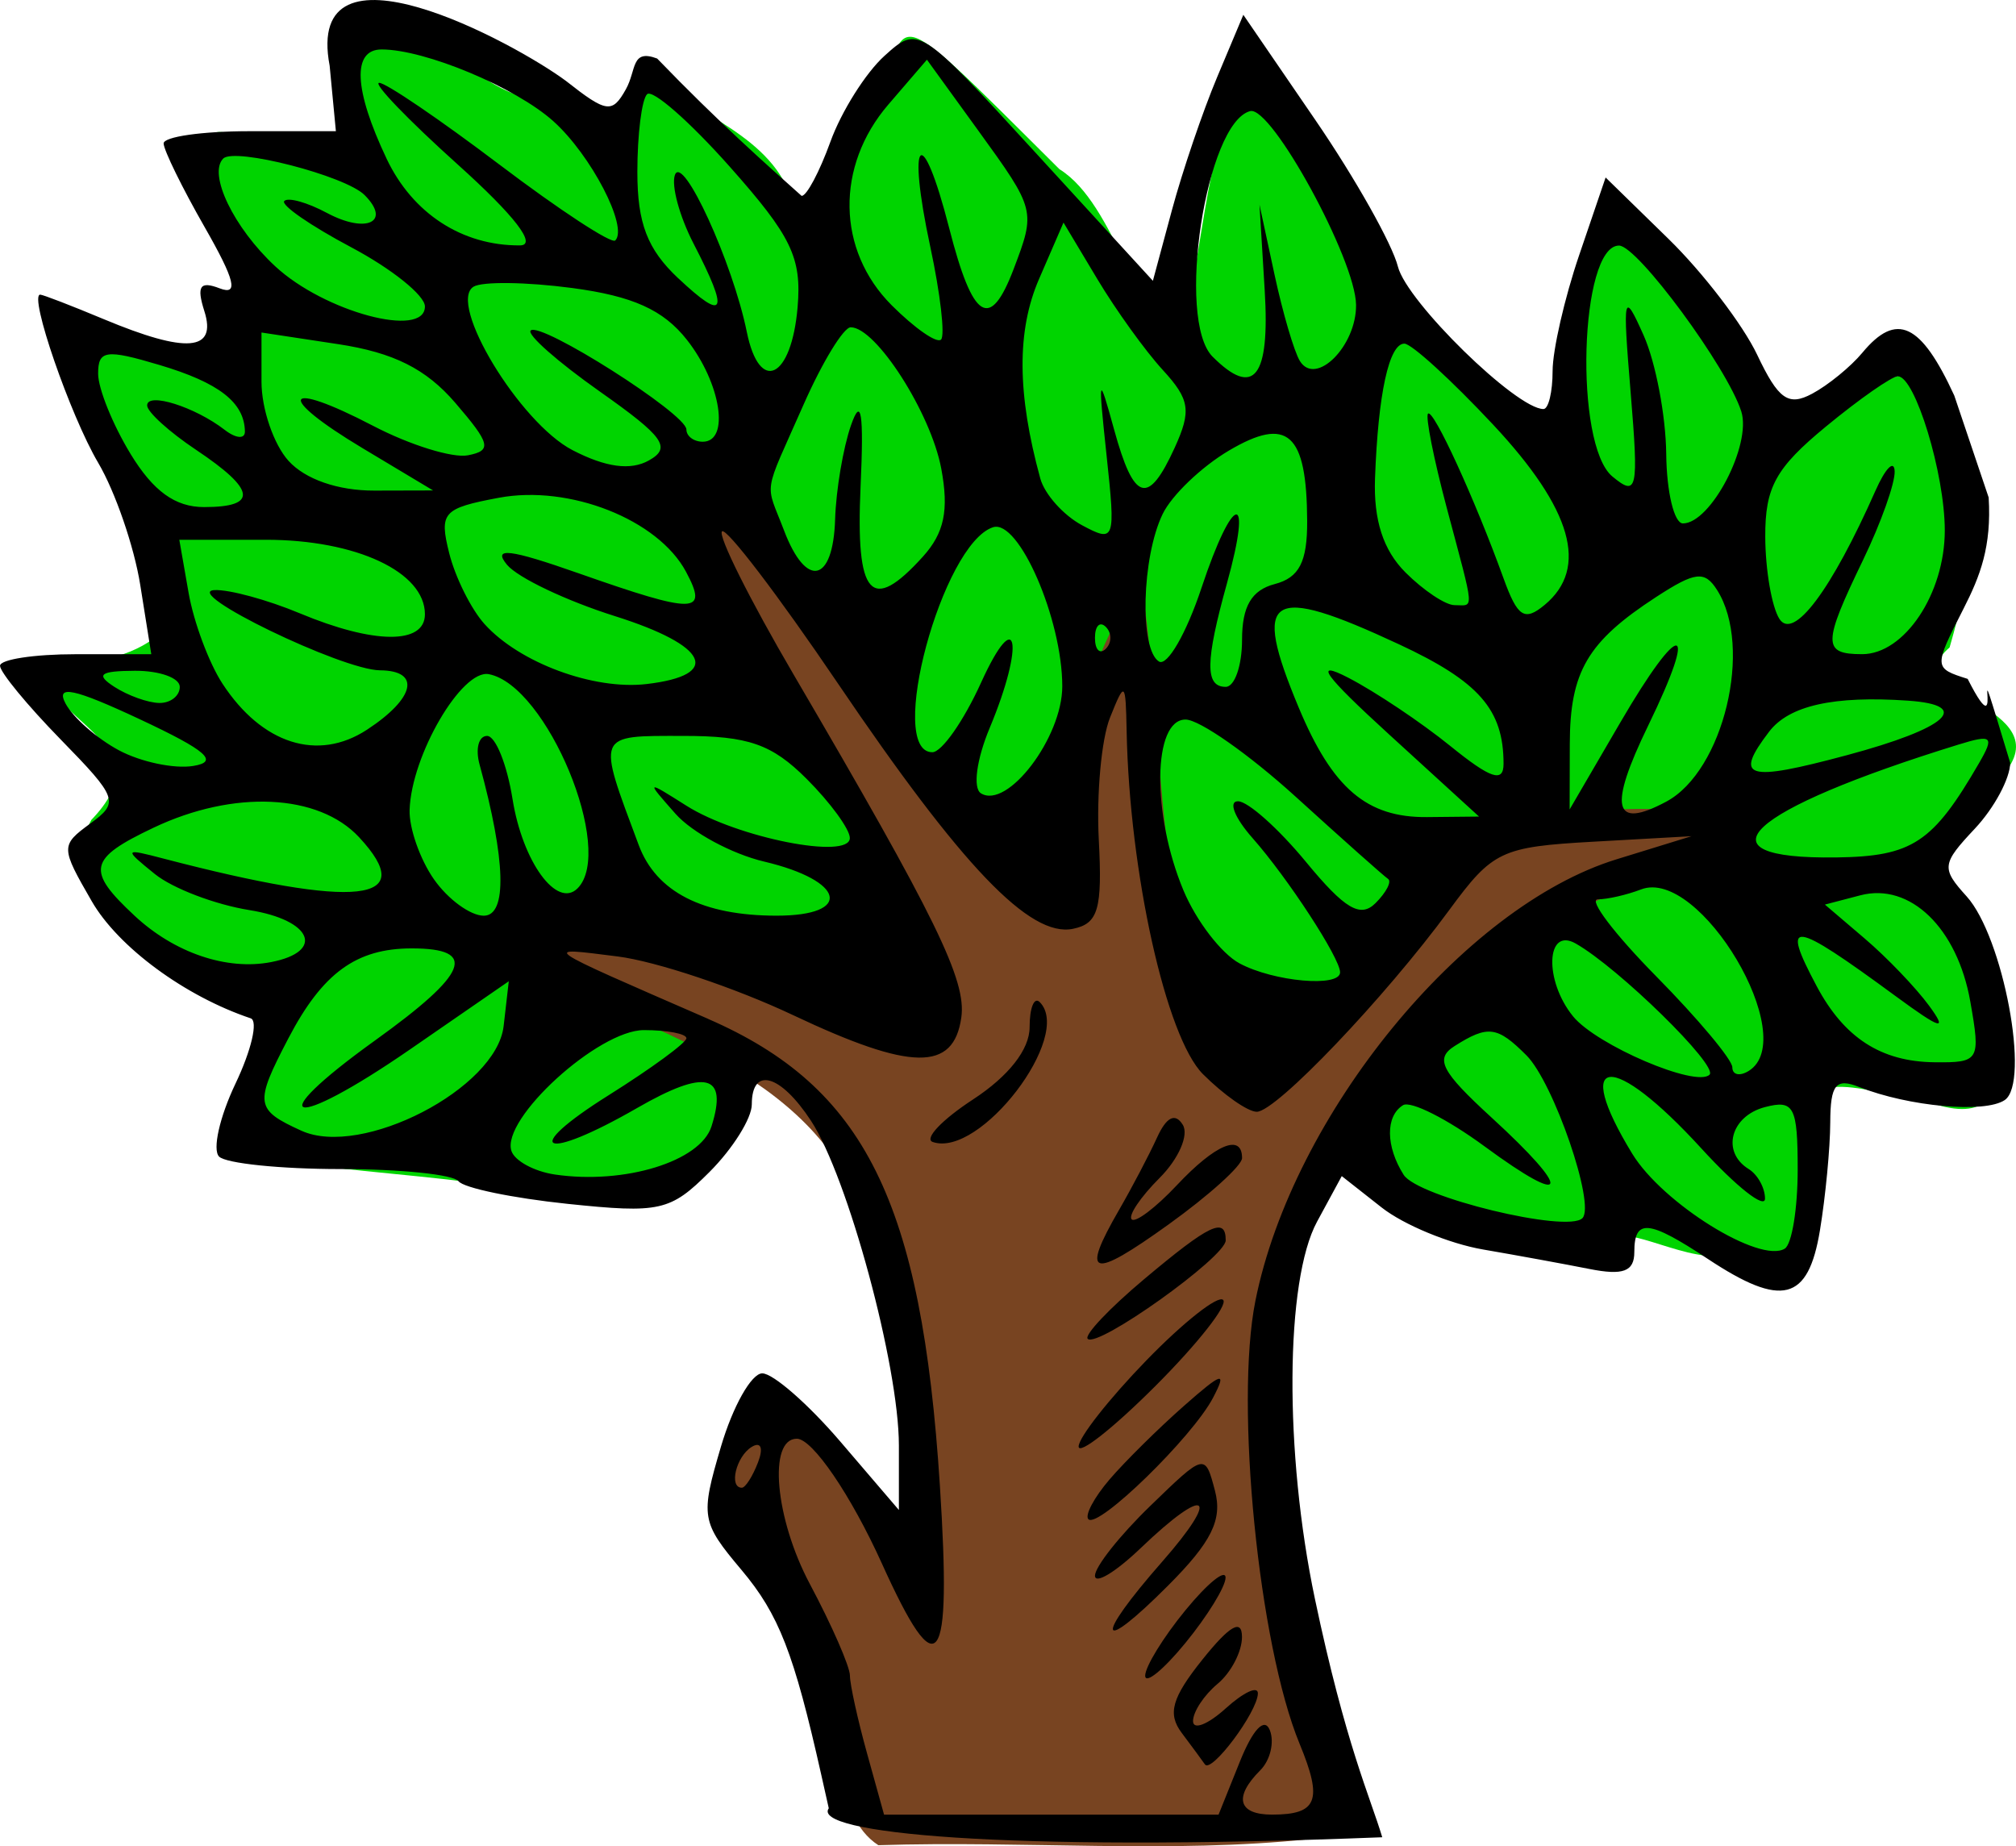<?xml version="1.0" encoding="UTF-8" standalone="no"?>
<!-- Created with Inkscape (http://www.inkscape.org/) -->

<svg
   xmlns:dc="http://purl.org/dc/elements/1.1/"
   xmlns:cc="http://creativecommons.org/ns#"
   xmlns:rdf="http://www.w3.org/1999/02/22-rdf-syntax-ns#"
   xmlns:svg="http://www.w3.org/2000/svg"
   xmlns="http://www.w3.org/2000/svg"
   xmlns:sodipodi="http://sodipodi.sourceforge.net/DTD/sodipodi-0.dtd"
   xmlns:inkscape="http://www.inkscape.org/namespaces/inkscape"
   width="78.331mm"
   height="71.73mm"
   viewBox="0 0 277.551 254.161"
   id="svg3397"
   version="1.1"
   inkscape:version="0.91 r13725"
   sodipodi:docname="trees_2.svg">
  <defs
     id="defs3399" />
  <sodipodi:namedview
     id="base"
     pagecolor="#ffffff"
     bordercolor="#666666"
     borderopacity="1.0"
     inkscape:pageopacity="0.0"
     inkscape:pageshadow="2"
     inkscape:zoom="0.7875"
     inkscape:cx="311.87055"
     inkscape:cy="153.11242"
     inkscape:document-units="px"
     inkscape:current-layer="layer1"
     showgrid="false"
     fit-margin-top="0"
     fit-margin-left="0"
     fit-margin-right="0"
     fit-margin-bottom="0"
     inkscape:window-width="1366"
     inkscape:window-height="706"
     inkscape:window-x="-8"
     inkscape:window-y="-8"
     inkscape:window-maximized="1" />
  <g
     inkscape:label="Layer 1"
     inkscape:groupmode="layer"
     id="layer1"
     transform="translate(-63.129,-380.52)">
    <g
       id="g6165"
       transform="matrix(2.25,0,0,2.25,-374.043,-797.861)">
      <path
         sodipodi:nodetypes="cccccccccccccccccccccccccccccccccccc"
         inkscape:connector-curvature="0"
         id="path6161"
         d="m 238.985,589.966 c 0.378,5.545 -6.058,8.044 -10.715,6.951 -4.386,-0.954 -8.886,-1.225 -13.366,-1.73 -3.099,-1.065 -8.188,0.21 -5.31,-4.455 1.086,-3.607 0.86,-6.526 -3.554,-6.942 -3.654,-1.455 -8.534,-5.416 -6.156,-9.896 4.447,-4.629 -2.275,-5.708 -3.289,-9.586 4.496,0.451 10.842,-1.42 8.098,-7.33 -1.86,-3.832 -5.915,-6.448 -6.075,-11.508 -2.516,-6.485 3.76,0.936 6.572,0.421 4.498,-0.276 6.396,-6.118 2.94,-9.259 -1.692,-2.506 -2.222,-6.794 1.757,-3.823 4.612,2.066 5.933,-1.546 5.59,-5.454 3.403,-5.367 7.494,2.426 11.957,2.459 2.922,2.356 5.14,1.106 7.098,-1.137 3.128,2.443 7.706,3.743 8.473,8.268 3.092,3.676 1.438,-5.876 4.705,-6.627 2.555,-5.31 0.123,-7.482 11.418,3.762 3.478,2.157 4.664,9.503 7.351,9.823 1.605,-4.128 1.485,-13.19 4.583,-15.11 4.365,7.168 10.577,14.579 16.572,20.343 1.138,2.486 3.1,3.923 2.479,0.12 -0.241,-4.446 1.096,-10.821 4.168,-12.833 2.145,5.162 6.739,8.841 8.934,13.939 1.992,2.255 7.483,-7.443 9.896,-2.136 3.041,3.947 1.838,10.443 0.48,15.113 -3.418,2.888 7.016,3.584 3.22,7.849 -1.714,3.35 -6.31,6.219 -2.026,9.835 1.038,3.558 4.538,12.802 -2.68,10.053 -3.379,-0.38 -8.494,-2.82 -7.231,2.778 0.127,3.104 -1.103,11.695 -4.77,6.607 -2.355,0.697 -6.385,-1.961 -7.229,-0.863 -2.166,3.762 -4.061,-2.489 -8.088,-0.465 -3.77,-1.974 -9.008,-5.922 -13.424,-6.622 -8.953,-2.177 -18.353,-5.223 -27.542,-3.019 -1.861,-0.548 -3.202,1.041 -4.834,0.474 z"
         style="fill:#00d400;fill-rule:evenodd;stroke:none;stroke-width:1px;stroke-linecap:butt;stroke-linejoin:miter;stroke-opacity:1" />
      <path
         sodipodi:nodetypes="ccccccccccccccccccccc"
         inkscape:connector-curvature="0"
         id="path6151"
         d="m 237.976,555.184 c -3.111,3.327 2.531,7.706 3.514,11.158 3.033,6.573 8.702,12.643 9.637,19.883 -5.886,0.018 -11.445,-4.736 -17.527,-5.592 -2.451,-0.89 -7.98,-0.99 -5.896,2.961 7.702,3.741 17.837,6.505 19.861,16.209 1.861,6.176 2.313,12.672 2.455,18.912 -2.014,-3.011 -5.09,-10.072 -9.797,-8.685 -4.171,4.642 2.494,11.213 3.928,15.949 1.381,3.393 1.093,8.858 3.893,10.641 8.958,-0.284 17.917,0.53 26.424,-0.377 4.702,-2.21 -0.051,-7.655 -0.238,-11.232 -2.423,-11.598 -3.072,-24.834 4.809,-34.607 4.578,-7.095 11.798,-11.788 19.651,-14.402 7.059,-3.057 -4.447,-2.973 -7.731,-2.614 -8.287,-0.65 -11.119,8.42 -16.387,12.961 -1.801,3.095 -4.932,4.241 -6.229,0.152 -3.469,-8.666 -2.809,-18.184 -4.225,-27.24 -4.106,5.746 -4.81,12.554 -4.586,19.361 -7.639,-4.688 -11.389,-13.912 -17.078,-20.666 -1.069,-1.334 -2.425,-3.837 -4.477,-2.771 z"
         style="opacity:1;fill:#784421;fill-opacity:1;fill-rule:nonzero;stroke:none;stroke-width:1;stroke-linecap:round;stroke-miterlimit:4;stroke-dasharray:none;stroke-dashoffset:0;stroke-opacity:1" />
      <path
         sodipodi:nodetypes="csscsscssssscsssssccsccssscsssssscsssccsssscssssssssssssssscssssssscscsccscccsssccscscsccccscscssssssssssccssscsssssccssssscssssccsssscsssssscscscsssccssssscsccsssssscccssccssscccssssssssssssscscccssssssscsssscsssscsssssssccssscssssssssscssscscsssssssssssssssssssssccssssssssssccsssssscssssssssssssssssscssscssscscsssccssssscsccccsccssssssssccssssssscssssccssssscscsssssccscsssssscscssssssccscsscssssccccsssssssssssssssssssssssssssssssscssssscssssscsssss"
         inkscape:connector-curvature="0"
         id="path4458-0-5-5"
         d="m 243.348,535.708 c 0.302,0.023 1.095,-1.468 1.763,-3.314 0.668,-1.846 2.154,-4.208 3.303,-5.248 2.079,-1.881 2.128,-1.85 9.259,5.934 l 7.169,7.825 1.166,-4.327 c 0.641,-2.38 1.886,-6.042 2.767,-8.137 l 1.601,-3.81 4.414,6.446 c 2.428,3.545 4.698,7.577 5.045,8.96 0.54,2.151 7.248,8.714 8.906,8.714 0.307,0 0.559,-1.045 0.559,-2.322 0,-1.277 0.73,-4.465 1.622,-7.083 l 1.622,-4.762 3.845,3.754 c 2.115,2.065 4.557,5.256 5.428,7.091 1.297,2.734 1.906,3.165 3.365,2.384 0.98,-0.524 2.362,-1.653 3.072,-2.508 2.088,-2.516 3.581,-1.82 5.624,2.621 l 2.104,6.236 c 0.183,3.002 -0.516,4.801 -1.535,6.799 -1.837,3.603 -1.835,3.639 0.25,4.3 2.602,5.131 -0.25,-4.3 2.602,5.131 0,0.951 -0.974,2.766 -2.164,4.034 -2.028,2.158 -2.059,2.42 -0.502,4.141 2.239,2.474 3.908,11.391 2.333,12.463 -1.209,0.823 -5.869,0.404 -8.916,-0.801 -1.419,-0.561 -1.752,-0.151 -1.761,2.165 -0.006,1.571 -0.29,4.544 -0.631,6.607 -0.718,4.342 -2.325,4.752 -6.858,1.75 -3.632,-2.405 -4.5,-2.486 -4.5,-0.421 0,1.189 -0.681,1.445 -2.75,1.034 -1.512,-0.3 -4.441,-0.836 -6.509,-1.192 -2.067,-0.356 -4.857,-1.511 -6.2,-2.568 l -2.442,-1.921 -1.51,2.784 c -1.955,3.605 -2.016,14.126 -0.134,23.075 1.877,8.922 3.391,12.148 4.121,14.592 -23.432,0.924 -34.932,-0.282 -33.866,-1.772 l -0.461,-2.056 c -1.669,-7.44 -2.591,-9.808 -4.881,-12.529 -2.469,-2.934 -2.522,-3.255 -1.255,-7.545 0.728,-2.465 1.865,-4.481 2.527,-4.481 0.662,0 2.814,1.881 4.782,4.18 l 3.578,4.18 0,-3.952 c 0,-4.882 -3.123,-16.421 -5.375,-19.857 -1.873,-2.859 -3.625,-3.345 -3.625,-1.006 0,0.85 -1.165,2.71 -2.588,4.133 -2.398,2.398 -3.035,2.541 -8.694,1.95 -3.358,-0.351 -6.356,-0.974 -6.662,-1.383 -0.306,-0.41 -3.556,-0.745 -7.223,-0.745 -3.667,0 -7.01,-0.343 -7.429,-0.763 -0.419,-0.419 0.033,-2.431 1.006,-4.47 0.972,-2.039 1.391,-3.834 0.929,-3.989 -4.025,-1.35 -8.103,-4.354 -9.727,-7.165 -1.908,-3.303 -1.91,-3.421 -0.086,-4.755 1.777,-1.299 1.685,-1.557 -1.828,-5.155 -2.034,-2.083 -3.698,-4.106 -3.698,-4.495 0,-0.389 2.083,-0.708 4.628,-0.708 l 4.628,0 -0.678,-4.25 c -0.373,-2.337 -1.529,-5.693 -2.569,-7.458 -1.721,-2.919 -4.264,-10.292 -3.55,-10.292 0.164,0 1.913,0.675 3.887,1.5 5.071,2.119 6.938,1.969 6.156,-0.494 -0.486,-1.532 -0.269,-1.854 0.936,-1.392 1.175,0.451 0.944,-0.492 -0.923,-3.756 -1.37,-2.397 -2.497,-4.696 -2.504,-5.108 -0.007,-0.412 2.362,-0.75 5.264,-0.75 l 5.276,0 -0.381,-4 c -1.603,-8.418 11.358,-1.384 14.464,0.928 2.481,1.952 2.826,2 3.661,0.507 0.659,-1.177 0.302,-2.486 1.914,-1.881 3.717,3.856 6.757,6.55 8.839,8.404 z m -41.776,33.921 c 1.335,0.715 3.38,1.147 4.543,0.96 1.613,-0.259 0.839,-0.937 -3.262,-2.858 -4.027,-1.886 -5.168,-2.128 -4.543,-0.96 0.459,0.857 1.927,2.143 3.262,2.858 z m 0.716,-18.129 c 1.39,2.28 2.732,3.25 4.496,3.25 3.318,0 3.171,-1.058 -0.485,-3.5 -1.647,-1.1 -2.996,-2.323 -2.997,-2.719 -0.003,-0.835 2.928,0.088 4.747,1.496 0.688,0.532 1.243,0.575 1.235,0.095 -0.031,-1.776 -1.582,-2.982 -5.235,-4.069 -3.274,-0.975 -3.75,-0.906 -3.746,0.54 0.002,0.911 0.895,3.119 1.985,4.906 z m 1.761,15.235 c 0.688,0.008 1.25,-0.435 1.25,-0.985 0,-0.55 -1.238,-0.993 -2.75,-0.985 -2.143,0.012 -2.419,0.229 -1.25,0.985 0.825,0.533 2.062,0.976 2.75,0.985 z m -1.52,13.015 c 2.444,2.277 5.646,3.365 8.358,2.839 3.311,-0.642 2.509,-2.567 -1.325,-3.181 -2.098,-0.336 -4.703,-1.329 -5.789,-2.208 -1.917,-1.552 -1.901,-1.579 0.526,-0.945 11.884,3.103 15.69,2.687 11.967,-1.31 -2.483,-2.665 -7.668,-2.904 -12.565,-0.581 -4,1.898 -4.154,2.607 -1.171,5.386 z m 5.377,-14.204 c 2.419,3.706 5.84,4.797 8.852,2.823 2.944,-1.929 3.311,-3.613 0.791,-3.632 -2.331,-0.017 -12.21,-4.807 -10.122,-4.908 0.895,-0.043 3.243,0.596 5.218,1.421 4.536,1.895 7.654,1.919 7.654,0.057 0,-2.588 -4.207,-4.557 -9.737,-4.557 l -5.292,0 0.569,3.25 c 0.313,1.788 1.243,4.283 2.067,5.546 z m 3.233,-25.528 c 3.007,2.791 9.16,4.441 9.16,2.456 0,-0.675 -2.033,-2.305 -4.518,-3.624 -2.485,-1.318 -4.324,-2.591 -4.086,-2.829 0.238,-0.238 1.41,0.09 2.604,0.73 2.414,1.292 3.959,0.559 2.306,-1.094 -1.178,-1.178 -7.952,-2.926 -8.647,-2.231 -0.944,0.944 0.645,4.239 3.182,6.593 z m 0.815,11.904 c 1.023,1.13 3.028,1.825 5.25,1.819 l 3.595,-0.009 -4.319,-2.588 c -5.373,-3.22 -4.875,-4.244 0.66,-1.359 2.245,1.17 4.849,1.978 5.788,1.797 1.485,-0.288 1.385,-0.704 -0.771,-3.21 -1.79,-2.081 -3.779,-3.077 -7.168,-3.591 l -4.69,-0.712 0,3.013 c 0,1.657 0.745,3.836 1.655,4.841 z m 0.787,40.984 c 3.69,1.681 11.935,-2.583 12.374,-6.4 l 0.316,-2.745 -6.052,4.176 c -7.332,5.059 -9.243,4.555 -2.123,-0.56 5.705,-4.099 6.312,-5.626 2.234,-5.626 -3.391,0 -5.458,1.507 -7.544,5.5 -2.093,4.007 -2.043,4.362 0.795,5.656 z m 5.211,-59.474 c 1.593,3.357 4.628,5.33 8.162,5.307 1.073,-0.007 -0.314,-1.808 -3.815,-4.957 -3.025,-2.72 -5.186,-4.965 -4.803,-4.989 0.383,-0.024 3.699,2.229 7.368,5.006 3.669,2.777 6.855,4.864 7.081,4.639 0.812,-0.812 -1.482,-5.231 -3.79,-7.299 -2.316,-2.076 -7.852,-4.389 -10.505,-4.389 -1.814,0 -1.702,2.457 0.303,6.682 z m 2.903,44.096 c 0.856,1.222 2.227,2.223 3.045,2.223 1.444,0 1.35,-3.392 -0.257,-9.25 -0.264,-0.963 -0.057,-1.75 0.46,-1.75 0.517,0 1.218,1.742 1.558,3.87 0.614,3.839 2.715,6.719 3.979,5.455 2.314,-2.314 -1.873,-12.418 -5.429,-13.103 -1.655,-0.319 -4.744,4.971 -4.849,8.306 -0.035,1.115 0.637,3.028 1.493,4.25 z m 3.094,-15.619 c 2.134,2.369 6.676,4.049 9.915,3.668 4.629,-0.544 3.787,-2.35 -1.937,-4.155 -2.977,-0.938 -5.949,-2.353 -6.605,-3.143 -0.904,-1.089 0.153,-0.964 4.367,0.517 7.16,2.517 7.975,2.505 6.585,-0.09 -1.71,-3.196 -7.131,-5.337 -11.458,-4.525 -3.418,0.641 -3.652,0.902 -3.033,3.382 0.369,1.478 1.343,3.434 2.165,4.346 z m 5.382,-10.642 c 2.04,1.055 3.549,1.258 4.673,0.629 1.397,-0.782 0.921,-1.45 -3.007,-4.219 -2.567,-1.809 -4.47,-3.487 -4.228,-3.729 0.585,-0.585 9.527,5.094 9.529,6.053 9.9e-4,0.412 0.452,0.75 1.002,0.75 1.674,0 1.118,-3.58 -0.968,-6.232 -1.444,-1.836 -3.316,-2.681 -7.033,-3.174 -2.786,-0.37 -5.497,-0.405 -6.025,-0.079 -1.616,0.998 2.825,8.329 6.057,10.001 z m -1.073,44.32 c 4.263,0.623 8.895,-0.802 9.576,-2.947 1.017,-3.205 -0.348,-3.542 -4.55,-1.124 -5.778,3.325 -7.233,2.665 -1.735,-0.787 2.612,-1.641 4.75,-3.207 4.75,-3.481 0,-0.274 -1.169,-0.498 -2.599,-0.498 -2.789,0 -8.752,5.437 -8.108,7.394 0.2,0.608 1.4,1.258 2.666,1.443 z m 9.37,-9.522 c 9.586,4.171 13.064,11.173 14.181,28.549 0.729,11.331 -0.087,12.43 -3.547,4.776 -1.892,-4.185 -4.247,-7.64 -5.206,-7.64 -1.774,0 -1.336,4.882 0.798,8.891 1.345,2.526 2.448,5.047 2.451,5.601 0.003,0.554 0.474,2.695 1.047,4.758 l 1.041,3.75 10.234,0 10.234,0 1.307,-3.25 c 0.798,-1.984 1.512,-2.729 1.832,-1.913 0.288,0.736 0.024,1.838 -0.588,2.45 -1.641,1.641 -1.356,2.712 0.721,2.712 2.782,0 3.119,-0.866 1.687,-4.332 -2.504,-6.058 -3.973,-20.789 -2.704,-27.109 2.286,-11.383 12.699,-24.112 22.093,-27.007 l 4.591,-1.415 -6,0.336 c -5.648,0.317 -6.166,0.562 -8.823,4.181 -3.95,5.38 -10.595,12.344 -11.778,12.344 -0.545,0 -2.027,-1.037 -3.294,-2.304 -2.256,-2.256 -4.498,-12.334 -4.669,-20.987 -0.06,-3.051 -0.11,-3.092 -1.017,-0.826 -0.525,1.311 -0.833,4.67 -0.687,7.464 0.224,4.263 -0.031,5.142 -1.582,5.459 -2.633,0.539 -6.784,-3.797 -14.404,-15.047 -3.629,-5.358 -6.81,-9.529 -7.069,-9.27 -0.259,0.259 1.708,4.193 4.371,8.741 8.735,14.919 10.596,18.724 10.272,21.002 -0.472,3.312 -3.051,3.277 -10.285,-0.141 -3.557,-1.681 -8.395,-3.298 -10.751,-3.595 -4.705,-0.592 -4.898,-0.725 5.545,3.819 z m 16.211,4.926 c 2.179,-1.423 3.46,-3.058 3.46,-4.417 0,-1.187 0.279,-1.878 0.62,-1.537 2.069,2.069 -3.661,9.558 -6.548,8.557 -0.546,-0.189 0.565,-1.361 2.468,-2.603 z m 10.466,10.999 c 4.011,-3.368 4.994,-3.835 4.994,-2.376 0,1.021 -7.849,6.62 -8.445,6.025 -0.225,-0.225 1.328,-1.867 3.451,-3.649 z m 0.134,4.973 c 2.277,-2.346 4.393,-4.013 4.702,-3.705 0.309,0.309 -1.555,2.677 -4.14,5.263 -2.586,2.586 -4.702,4.253 -4.702,3.705 0,-0.548 1.863,-2.917 4.14,-5.263 z m -2.254,7.286 c 0.943,-1.1 2.99,-3.125 4.55,-4.5 2.362,-2.083 2.66,-2.166 1.786,-0.5 -1.267,2.414 -7.029,8.027 -7.625,7.427 -0.233,-0.235 0.347,-1.327 1.29,-2.427 z m 0.589,-16.5 c 0.795,-1.375 1.839,-3.364 2.321,-4.421 0.578,-1.268 1.113,-1.535 1.576,-0.786 0.386,0.624 -0.253,2.088 -1.419,3.254 -1.166,1.166 -1.934,2.306 -1.707,2.533 0.227,0.227 1.468,-0.711 2.758,-2.083 2.364,-2.517 3.996,-3.197 3.996,-1.666 0,0.457 -2.025,2.285 -4.5,4.062 -4.74,3.404 -5.397,3.21 -3.025,-0.893 z m 1.891,18.13 c 3.359,-3.256 3.367,-3.258 3.976,-0.946 0.467,1.773 -0.205,3.133 -2.866,5.8 -4.314,4.324 -4.569,3.332 -0.372,-1.449 3.644,-4.15 2.754,-4.731 -1.299,-0.848 -1.543,1.478 -2.805,2.241 -2.805,1.696 0,-0.545 1.515,-2.459 3.366,-4.253 z m 2.165,6.37 c 1.352,-1.65 2.459,-2.55 2.459,-2 0,0.55 -1.107,2.35 -2.459,4 -1.352,1.65 -2.459,2.55 -2.459,2 0,-0.55 1.107,-2.35 2.459,-4 z m 1.054,3 c 1.663,-2.075 2.407,-2.498 2.41,-1.372 0.003,0.895 -0.67,2.188 -1.495,2.872 -0.825,0.685 -1.5,1.71 -1.5,2.277 0,0.568 0.9,0.218 2,-0.777 1.1,-0.995 1.986,-1.403 1.968,-0.905 -0.04,1.149 -2.849,4.903 -3.241,4.332 -0.161,-0.235 -0.8,-1.102 -1.42,-1.927 -0.882,-1.173 -0.603,-2.154 1.278,-4.5 z m -34.499,-49.811 c 1.068,2.857 3.911,4.311 8.432,4.311 4.69,0 4.198,-2.137 -0.762,-3.31 -1.975,-0.467 -4.415,-1.783 -5.423,-2.924 -1.824,-2.065 -1.821,-2.068 0.667,-0.494 3.104,1.963 10,3.326 10,1.976 0,-0.536 -1.186,-2.161 -2.636,-3.611 -2.136,-2.136 -3.573,-2.636 -7.567,-2.636 -5.363,0 -5.284,-0.194 -2.711,6.689 z m 2.414,-34.689 c 2.885,2.711 3.14,2.138 0.939,-2.117 -0.858,-1.66 -1.373,-3.55 -1.143,-4.2 0.472,-1.335 3.535,5.351 4.401,9.607 0.777,3.815 2.734,2.857 3.107,-1.521 0.258,-3.031 -0.377,-4.346 -4.156,-8.6 -2.453,-2.762 -4.728,-4.755 -5.055,-4.428 -0.327,0.327 -0.594,2.466 -0.594,4.753 0,3.143 0.611,4.733 2.5,6.508 z m 3.893,74 c 0.216,0 0.661,-0.698 0.989,-1.552 0.342,-0.89 0.174,-1.291 -0.393,-0.941 -0.95,0.587 -1.405,2.493 -0.596,2.493 z m 2.582,-58.565 c 1.356,3.567 3.005,3.205 3.124,-0.685 0.055,-1.788 0.492,-4.375 0.971,-5.75 0.629,-1.806 0.792,-0.766 0.587,3.75 -0.306,6.724 0.639,7.79 3.807,4.29 1.317,-1.455 1.608,-2.846 1.129,-5.399 -0.639,-3.405 -3.995,-8.641 -5.538,-8.641 -0.44,0 -1.743,2.138 -2.895,4.75 -2.515,5.703 -2.349,4.623 -1.185,7.685 z m 6.585,-13.783 c 1.408,1.408 2.768,2.354 3.021,2.1 0.253,-0.253 -0.043,-2.807 -0.658,-5.675 -1.456,-6.789 -0.524,-7.702 1.158,-1.136 1.445,5.64 2.495,6.303 3.943,2.494 1.358,-3.573 1.345,-3.624 -2.166,-8.471 l -3.141,-4.336 -2.359,2.742 c -3.244,3.771 -3.159,8.921 0.202,12.282 z m 2.488,27.348 c 0.577,0 1.917,-1.913 2.978,-4.25 2.222,-4.894 2.699,-2.423 0.533,2.76 -0.807,1.931 -1.043,3.691 -0.536,4.004 1.62,1.001 4.976,-3.414 4.976,-6.547 0,-4.114 -2.667,-10.243 -4.236,-9.733 -3.11,1.01 -6.553,13.765 -3.715,13.765 z m 6.606,-16.749 c 0.264,0.963 1.415,2.251 2.556,2.862 2.009,1.075 2.058,0.939 1.502,-4.251 -0.53,-4.955 -0.496,-5.077 0.456,-1.612 1.217,4.433 2.081,4.691 3.713,1.11 1.029,-2.259 0.923,-2.945 -0.734,-4.75 -1.066,-1.16 -2.868,-3.664 -4.005,-5.563 l -2.068,-3.453 -1.497,3.453 c -1.369,3.159 -1.345,7.023 0.077,12.204 z m 4.012,10.416 c 0.367,-0.367 0.367,-0.967 0,-1.333 -0.367,-0.367 -0.667,-0.067 -0.667,0.667 0,0.733 0.3,1.033 0.667,0.667 z m 3.25,0.782 c 0.504,0.312 1.675,-1.716 2.602,-4.506 1.935,-5.825 3.16,-6.05 1.56,-0.287 -1.334,4.804 -1.353,6.344 -0.079,6.344 0.55,0 1,-1.298 1,-2.883 0,-2.042 0.583,-3.036 2,-3.406 1.501,-0.393 1.996,-1.357 1.985,-3.867 -0.025,-5.378 -1.193,-6.425 -4.794,-4.297 -1.671,0.987 -3.492,2.73 -4.047,3.874 -1.285,2.649 -1.428,8.287 -0.227,9.029 z m 1.498,14.003 c 0.778,1.863 2.324,3.874 3.434,4.468 2.096,1.122 6.15,1.481 6.15,0.545 0,-0.866 -3.206,-5.78 -5.359,-8.215 -1.094,-1.238 -1.494,-2.25 -0.888,-2.25 0.606,0 2.479,1.671 4.162,3.713 2.374,2.881 3.328,3.445 4.256,2.517 0.658,-0.658 1.001,-1.324 0.763,-1.481 -0.238,-0.157 -2.777,-2.414 -5.64,-5.017 -2.864,-2.602 -5.901,-4.732 -6.75,-4.732 -2.006,0 -2.076,5.787 -0.128,10.452 z m 1.785,-32.652 c 2.529,2.529 3.511,1.28 3.187,-4.05 l -0.32,-5.25 0.917,4.265 c 0.504,2.346 1.204,4.73 1.555,5.299 0.972,1.573 3.465,-0.92 3.437,-3.436 -0.03,-2.767 -5.178,-12.19 -6.477,-11.855 -2.706,0.697 -4.555,12.773 -2.3,15.028 z m 5.272,21.478 c 2.062,4.934 4.165,6.727 7.85,6.69 l 3.179,-0.032 -5.5,-5.022 c -3.986,-3.639 -4.674,-4.595 -2.5,-3.472 1.65,0.852 4.463,2.734 6.25,4.182 2.464,1.996 3.25,2.258 3.25,1.086 0,-3.32 -1.499,-5.034 -6.402,-7.316 -7.993,-3.722 -9.03,-3.064 -6.127,3.885 z m 6.528,-8.278 c 1.1,1.1 2.45,2 3,2 1.218,0 1.265,0.584 -0.475,-5.954 -0.798,-2.999 -1.313,-5.592 -1.145,-5.76 0.323,-0.323 2.867,5.225 4.619,10.072 0.86,2.379 1.283,2.652 2.517,1.628 2.715,-2.253 1.684,-5.857 -3.153,-11.029 -2.55,-2.726 -4.994,-4.957 -5.43,-4.957 -0.94,0 -1.608,3.067 -1.797,8.25 -0.093,2.551 0.503,4.389 1.864,5.75 z m -0.11,36.856 c 0.862,1.36 10.01,3.578 10.936,2.652 0.813,-0.813 -1.76,-8.298 -3.424,-9.963 -1.787,-1.787 -2.354,-1.86 -4.393,-0.571 -1.226,0.775 -0.827,1.551 2.25,4.37 4.99,4.57 4.758,5.578 -0.409,1.778 -2.283,-1.679 -4.533,-2.816 -5,-2.527 -1.081,0.668 -1.063,2.521 0.04,4.263 z m 10.36,-9.701 c 1.438,1.768 7.549,4.38 8.357,3.572 0.547,-0.547 -5.574,-6.541 -8.195,-8.026 -1.816,-1.029 -1.936,2.273 -0.161,4.454 z m 2.885,-17.958 c 3.718,-6.379 4.848,-6.274 1.722,0.16 -2.459,5.062 -2.142,6.401 1.105,4.663 3.5,-1.873 5.319,-9.448 3.108,-12.941 -0.761,-1.202 -1.336,-1.136 -3.735,0.425 -4.199,2.734 -5.271,4.559 -5.281,8.996 l -0.01,4 3.091,-5.303 z m -0.476,-15.069 c 1.524,1.261 1.615,0.844 1.12,-5.128 -0.5,-6.029 -0.442,-6.283 0.796,-3.5 0.734,1.65 1.355,4.912 1.38,7.25 0.025,2.337 0.485,4.25 1.022,4.25 1.707,0 4.217,-4.815 3.571,-6.85 -0.852,-2.686 -6.354,-10.15 -7.481,-10.15 -2.408,0 -2.76,12.182 -0.408,14.128 z m 7.341,36.149 c 0,0.463 0.45,0.563 1,0.223 3.225,-1.993 -2.993,-12.484 -6.583,-11.107 -0.87,0.334 -2.062,0.607 -2.65,0.607 -0.588,0 1.024,2.123 3.582,4.718 2.558,2.595 4.651,5.096 4.651,5.559 z m -6.125,5.286 c 1.852,3.037 7.815,6.747 9.334,5.808 0.435,-0.269 0.79,-2.445 0.79,-4.836 0,-3.855 -0.227,-4.288 -2,-3.824 -2.11,0.552 -2.689,2.746 -1,3.79 0.55,0.34 1,1.154 1,1.809 0,0.655 -1.748,-0.722 -3.884,-3.059 -5.476,-5.991 -7.972,-5.806 -4.24,0.313 z m 13.125,-24.38 c 6.153,-1.649 7.741,-3.063 3.75,-3.339 -4.54,-0.314 -7.28,0.298 -8.5,1.899 -2.176,2.854 -1.403,3.089 4.75,1.44 z m -0.648,6.254 c 4.665,-0.063 5.916,-0.89 8.75,-5.782 0.944,-1.629 0.796,-1.76 -1.267,-1.123 -12.986,4.015 -16.247,7.023 -7.484,6.904 z m -3.473,-14.598 c 0.856,1.351 3.178,-1.745 5.878,-7.839 0.609,-1.375 1.138,-1.916 1.175,-1.202 0.037,0.714 -0.832,3.161 -1.932,5.438 -2.482,5.137 -2.488,5.764 -0.057,5.764 2.586,0 5.057,-3.7 5.057,-7.573 0,-3.463 -1.816,-9.427 -2.87,-9.427 -0.371,0 -2.352,1.383 -4.402,3.073 -3.08,2.539 -3.725,3.712 -3.713,6.75 0.008,2.022 0.397,4.28 0.864,5.016 z m 2.284,22.477 c 1.682,3.158 3.938,4.616 7.198,4.652 2.761,0.031 2.838,-0.1 2.199,-3.718 -0.794,-4.497 -3.686,-7.291 -6.725,-6.497 l -2.171,0.568 2.45,2.09 c 1.347,1.149 3.11,2.989 3.918,4.088 1.167,1.588 0.75,1.471 -2.032,-0.571 -6.396,-4.695 -7.056,-4.779 -4.837,-0.612 z"
         style="fill:#000000" />
    </g>
  </g>
</svg>
